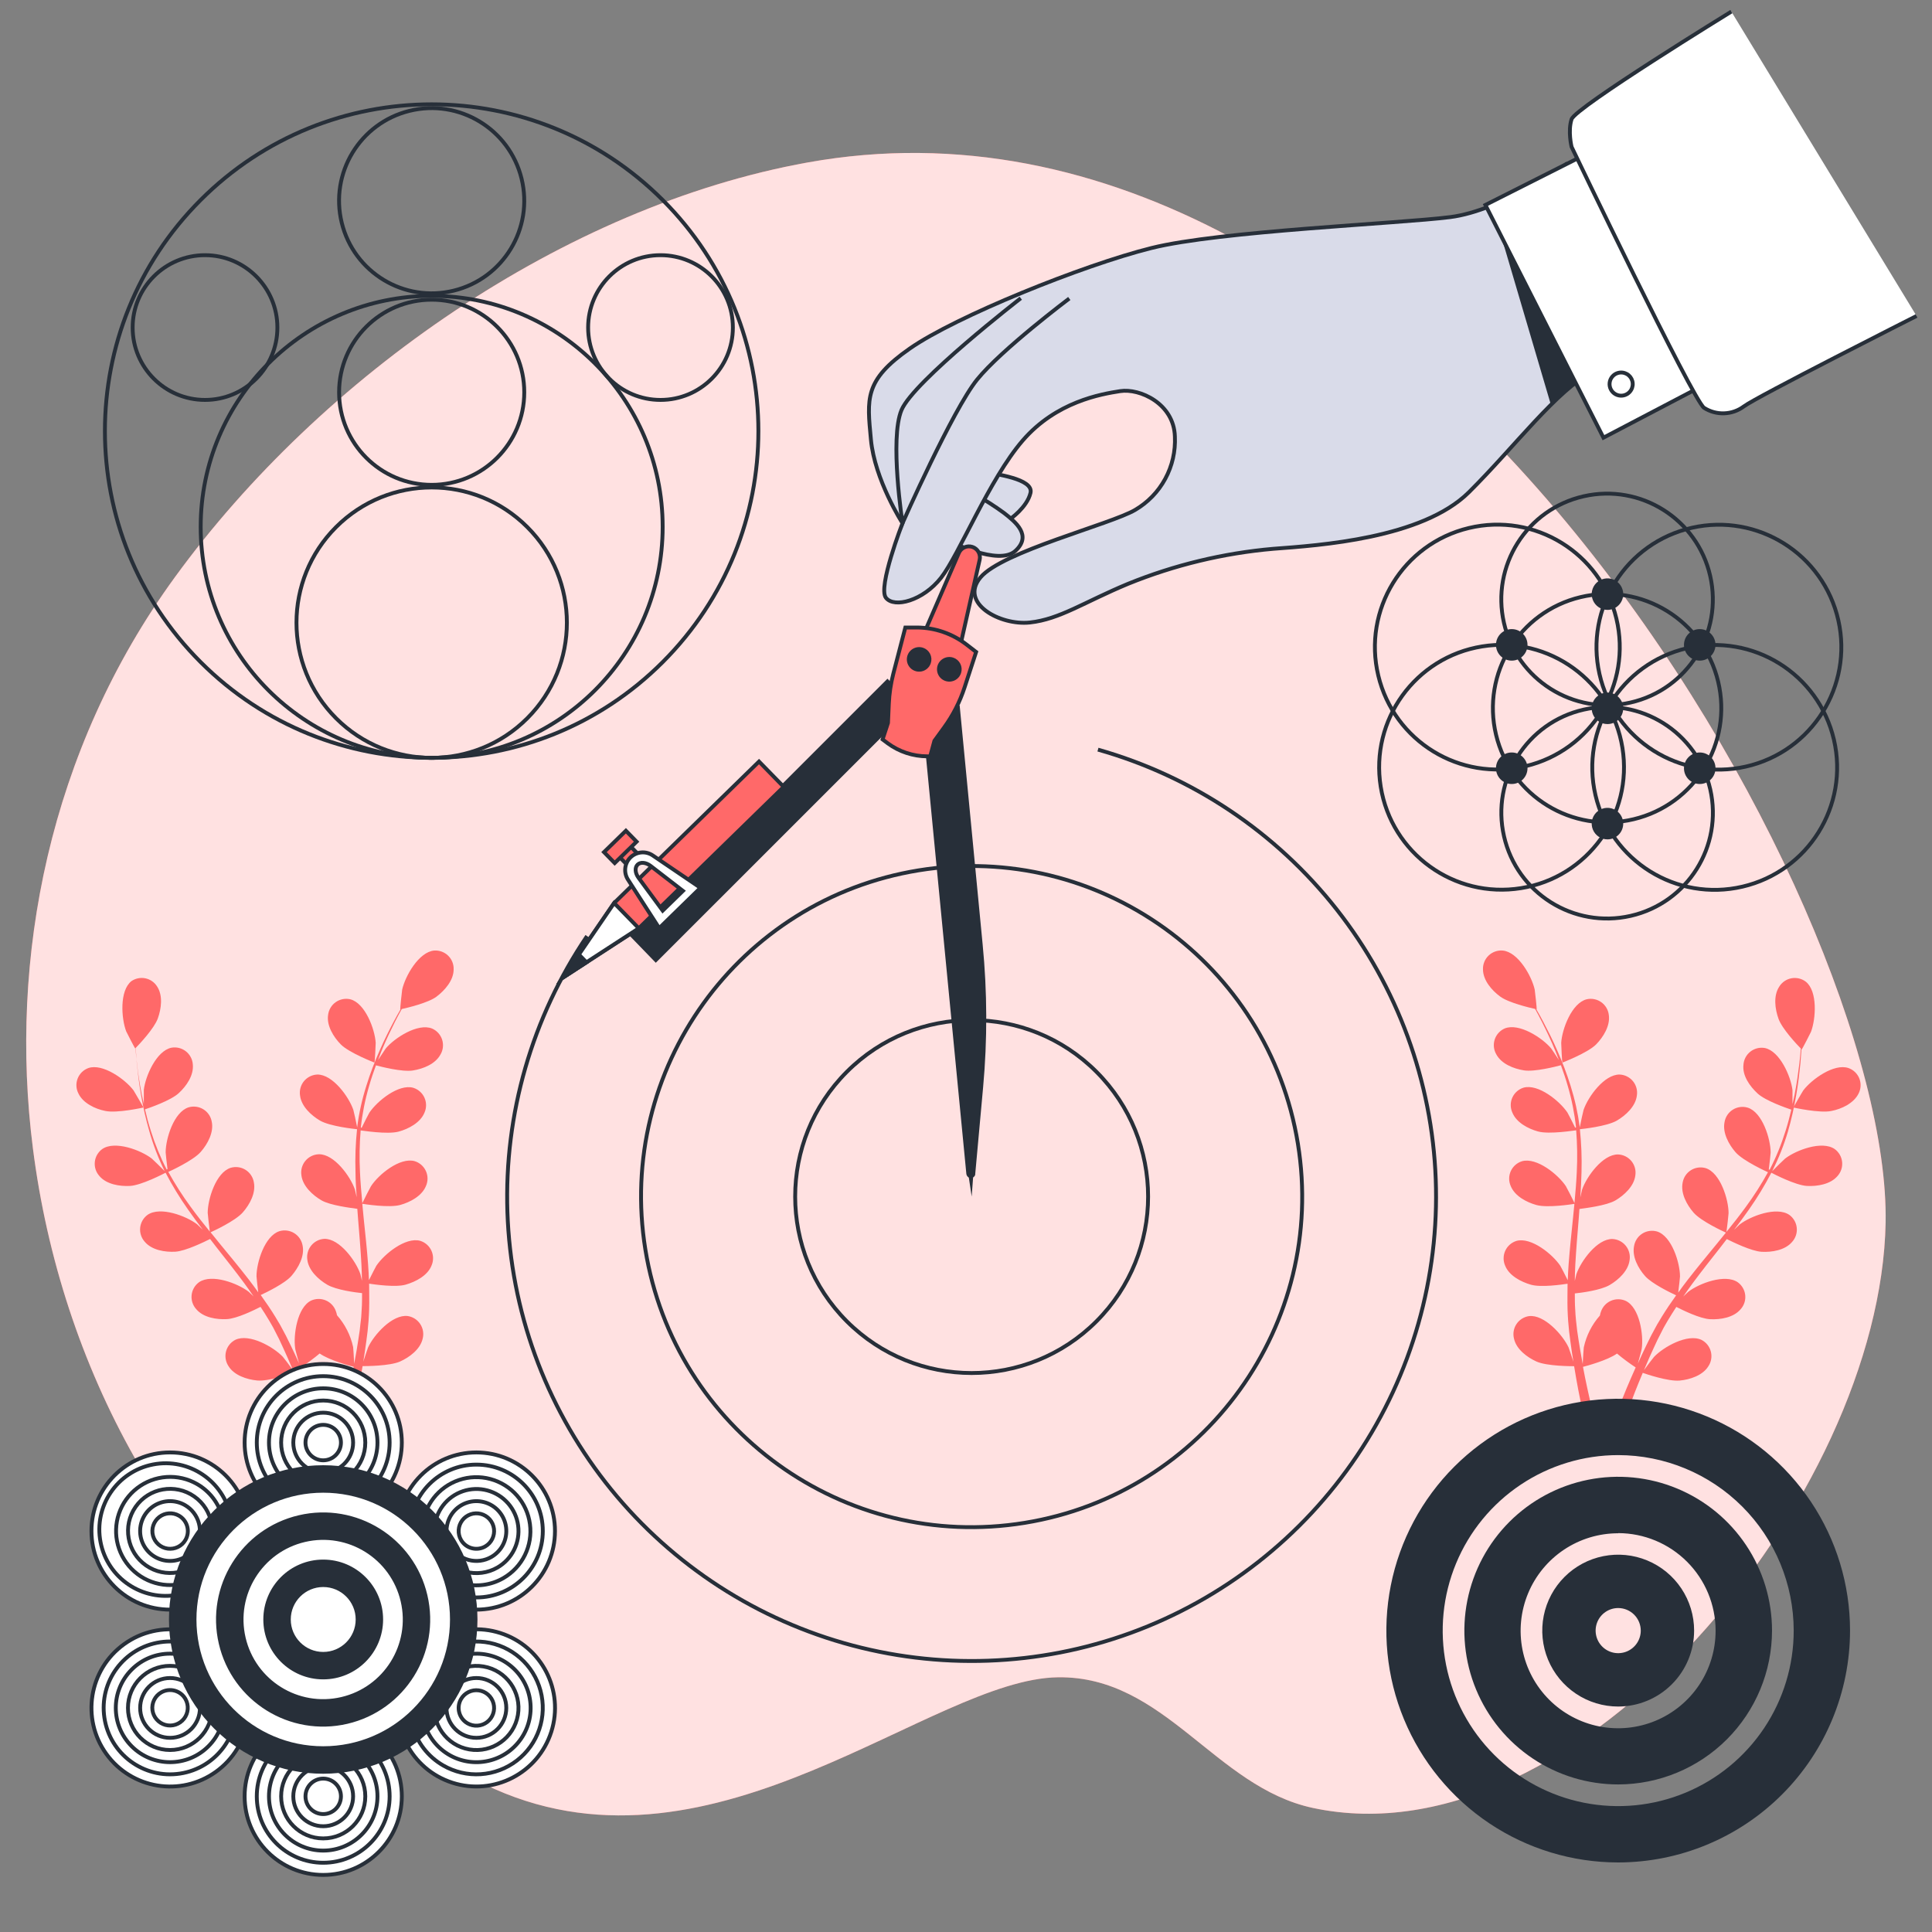 <svg width="500" height="500" viewBox="0 0 500 500" fill="none" xmlns="http://www.w3.org/2000/svg">
<rect x="0" y="0" width="500" height="500" fill="#808080" stroke="none"/>
<g clip-path="url(#clip0_1117_51900)">
<path d="M208.998 42.05C145.998 53.41 83.158 97.29 45.258 149.38C12.628 194.23 2.258 248.18 8.508 297.12C15.728 353.91 44.388 406.82 90.368 439.61C102.458 448.24 113.998 456.8 127.998 463C185.428 488.47 240.998 434.49 273.828 434.08C301.468 433.73 314.388 462.46 339.758 467.89C408.248 482.55 486.678 387.15 487.998 316.44C489.468 234.11 365.048 13.91 208.998 42.05Z" fill="#FF6969"/>
<path opacity="0.8" d="M208.998 42.05C145.998 53.41 83.158 97.29 45.258 149.38C12.628 194.23 2.258 248.18 8.508 297.12C15.728 353.91 44.388 406.82 90.368 439.61C102.458 448.24 113.998 456.8 127.998 463C185.428 488.47 240.998 434.49 273.828 434.08C301.468 433.73 314.388 462.46 339.758 467.89C408.248 482.55 486.678 387.15 487.998 316.44C489.468 234.11 365.048 13.91 208.998 42.05Z" fill="white"/>
<path d="M27.241 287.51C30.291 288.17 37.121 286.62 37.131 286.62C37.141 286.62 34.741 282.43 34.561 282.19C32.421 279.34 26.561 275.11 22.841 276.42C22.216 276.653 21.648 277.015 21.173 277.484C20.699 277.952 20.33 278.516 20.089 279.138C19.849 279.76 19.744 280.426 19.78 281.092C19.817 281.757 19.994 282.408 20.301 283C21.491 285.51 24.641 287 27.241 287.51Z" fill="#FF6969"/>
<path d="M96.922 275C96.992 275 97.252 270.19 97.232 269.89C97.012 266.33 94.502 259.59 90.642 258.61C89.996 258.464 89.326 258.455 88.677 258.585C88.027 258.715 87.412 258.979 86.872 259.362C86.331 259.745 85.878 260.238 85.54 260.808C85.202 261.378 84.988 262.012 84.912 262.67C84.492 265.45 86.332 268.39 88.192 270.29C90.372 272.49 96.922 275 96.922 275Z" fill="#FF6969"/>
<path d="M112.362 246C108.362 246.37 104.862 252.63 104.082 256.11C104.022 256.41 103.512 261.22 103.582 261.21H103.662C103.102 262.21 102.502 263.21 101.872 264.43C100.732 266.6 99.462 269.07 98.262 271.85C96.933 274.829 95.781 277.885 94.812 281C93.703 284.482 92.91 288.056 92.442 291.68C92.437 291.723 92.437 291.767 92.442 291.81C92.232 290.66 91.532 287.47 91.442 287.23C90.292 283.86 86.092 278.02 82.102 278.09C81.44 278.119 80.792 278.287 80.199 278.583C79.606 278.88 79.083 279.298 78.663 279.81C78.243 280.323 77.936 280.918 77.762 281.557C77.588 282.196 77.55 282.865 77.652 283.52C77.982 286.32 80.532 288.66 82.822 290.01C85.412 291.52 91.882 292.19 92.402 292.24C92.018 295.92 91.884 299.622 92.002 303.32C92.002 305.49 92.162 307.67 92.312 309.85C92.092 308.85 91.892 307.98 91.852 307.85C90.702 304.48 86.502 298.65 82.522 298.72C81.854 298.74 81.197 298.903 80.596 299.196C79.995 299.489 79.463 299.907 79.036 300.421C78.609 300.936 78.296 301.535 78.117 302.18C77.939 302.824 77.9 303.499 78.002 304.16C78.332 306.95 80.892 309.3 83.182 310.64C85.472 311.98 91.012 312.64 92.472 312.84C92.542 313.68 92.592 314.52 92.662 315.35C92.992 319.35 93.332 323.35 93.542 327.35C93.622 328.73 93.642 330.1 93.672 331.47C93.482 330.6 93.312 329.86 93.272 329.75C92.132 326.38 87.932 320.55 83.942 320.61C83.288 320.646 82.649 320.818 82.065 321.115C81.481 321.412 80.965 321.827 80.55 322.334C80.135 322.841 79.831 323.429 79.655 324.06C79.48 324.691 79.438 325.352 79.532 326C79.862 328.8 82.412 331.15 84.702 332.49C86.992 333.83 92.002 334.49 93.702 334.66C93.702 336.06 93.702 337.47 93.602 338.83C93.532 339.76 93.532 340.66 93.402 341.58C93.272 342.5 93.202 343.42 93.092 344.32C92.832 346.05 92.572 347.84 92.282 349.53C92.082 350.7 91.872 351.81 91.662 352.94C91.602 351.55 91.432 348.85 91.392 348.62C90.728 345.56 89.289 342.723 87.212 340.38C87.153 340.039 87.063 339.704 86.942 339.38C86.731 338.752 86.389 338.176 85.941 337.688C85.492 337.201 84.945 336.814 84.337 336.552C83.729 336.289 83.072 336.158 82.409 336.167C81.747 336.175 81.094 336.323 80.492 336.6C76.922 338.37 75.872 345.48 76.392 349C76.392 349.21 77.012 351.42 77.392 352.82C77.032 352.03 76.692 351.27 76.322 350.47C75.582 348.88 74.802 347.31 73.972 345.63L72.672 343.2C72.252 342.38 71.672 341.57 71.222 340.74C70.062 338.85 68.792 336.99 67.472 335.15C68.862 334.5 73.772 332.15 75.472 330.15C77.172 328.15 78.892 325.15 78.312 322.35C78.198 321.693 77.947 321.067 77.574 320.514C77.201 319.961 76.715 319.493 76.148 319.142C75.581 318.79 74.946 318.563 74.285 318.475C73.624 318.386 72.951 318.439 72.312 318.63C68.512 319.84 66.392 326.71 66.382 330.27C66.382 330.49 66.652 333.05 66.832 334.45C66.032 333.34 65.242 332.24 64.392 331.15C61.952 328.01 59.392 324.9 56.822 321.79L54.502 318.92C55.002 318.69 60.892 316.01 62.852 313.75C64.602 311.75 66.272 308.75 65.692 305.95C65.579 305.293 65.327 304.667 64.954 304.114C64.581 303.561 64.095 303.093 63.528 302.742C62.961 302.39 62.326 302.163 61.665 302.075C61.004 301.986 60.331 302.039 59.692 302.23C55.892 303.44 53.772 310.31 53.752 313.87C53.752 314.14 54.162 317.81 54.312 318.74C52.612 316.64 50.932 314.52 49.372 312.37C47.239 309.474 45.298 306.441 43.562 303.29C43.792 303.18 49.952 300.41 51.962 298.1C53.712 296.1 55.382 293.05 54.802 290.3C54.688 289.643 54.437 289.017 54.064 288.464C53.691 287.911 53.205 287.443 52.638 287.092C52.071 286.74 51.436 286.513 50.775 286.425C50.114 286.336 49.441 286.389 48.802 286.58C45.002 287.78 42.882 294.66 42.872 298.22C42.872 298.45 43.172 301.22 43.352 302.58L43.132 302.65C41.474 299.444 40.102 296.097 39.032 292.65C38.422 290.75 37.942 288.9 37.522 287.1C38.722 286.7 44.182 284.81 46.232 282.93C48.282 281.05 50.172 278.29 49.902 275.49C49.86 274.829 49.679 274.185 49.371 273.599C49.063 273.012 48.636 272.497 48.116 272.087C47.597 271.677 46.997 271.381 46.355 271.217C45.713 271.054 45.044 271.028 44.392 271.14C40.482 271.92 37.622 278.52 37.222 282.05C37.222 282.25 37.222 284.23 37.222 285.67C37.042 284.85 36.842 284.01 36.682 283.22C36.092 280.22 35.682 277.52 35.432 275.09C35.272 273.7 35.152 272.45 35.052 271.27C36.052 270.27 39.902 266.16 40.832 263.6C41.762 261.04 42.202 257.66 40.662 255.3C40.325 254.762 39.882 254.297 39.36 253.934C38.838 253.571 38.249 253.318 37.627 253.189C37.004 253.06 36.362 253.058 35.739 253.184C35.117 253.31 34.526 253.56 34.002 253.92C30.892 256.41 31.392 263.59 32.662 266.92C32.772 267.21 35.012 271.51 35.062 271.46L35.122 271.39C35.192 272.53 35.282 273.74 35.402 275.07C35.652 277.51 35.952 280.27 36.482 283.25C37.019 286.466 37.743 289.648 38.652 292.78C39.652 296.297 40.964 299.717 42.572 303L42.642 303.11C41.832 302.27 39.482 300 39.282 299.84C36.472 297.66 29.742 295.11 26.462 297.37C25.924 297.76 25.475 298.259 25.143 298.834C24.811 299.409 24.604 300.048 24.537 300.709C24.468 301.37 24.541 302.037 24.748 302.668C24.956 303.299 25.295 303.879 25.742 304.37C27.552 306.51 30.982 307.06 33.632 306.92C36.632 306.75 42.392 303.74 42.852 303.5C44.568 306.792 46.502 309.966 48.642 313C49.882 314.78 51.182 316.53 52.502 318.27C51.782 317.57 51.132 316.94 51.032 316.86C48.212 314.69 41.482 312.14 38.202 314.39C37.664 314.78 37.215 315.279 36.883 315.854C36.551 316.429 36.344 317.068 36.276 317.729C36.209 318.39 36.281 319.057 36.489 319.688C36.696 320.319 37.035 320.899 37.482 321.39C39.302 323.54 42.722 324.09 45.372 323.94C48.022 323.79 53.032 321.32 54.372 320.65C54.882 321.31 55.372 321.98 55.912 322.65C58.402 325.82 60.912 328.98 63.252 332.14C64.082 333.26 64.852 334.39 65.632 335.52C64.992 334.89 64.442 334.37 64.352 334.3C61.532 332.12 54.812 329.57 51.522 331.83C50.983 332.219 50.532 332.717 50.199 333.293C49.867 333.868 49.66 334.507 49.592 335.168C49.523 335.83 49.596 336.498 49.805 337.129C50.014 337.76 50.353 338.34 50.802 338.83C52.622 340.98 56.042 341.53 58.702 341.39C61.362 341.25 65.872 339 67.432 338.21C68.192 339.39 68.962 340.57 69.652 341.75C70.102 342.56 70.592 343.31 71.002 344.16L72.252 346.61C72.992 348.2 73.762 349.83 74.442 351.4C74.922 352.49 75.362 353.53 75.812 354.58C75.002 353.46 73.362 351.3 73.202 351.14C70.752 348.56 64.492 345.02 60.892 346.75C60.304 347.055 59.786 347.48 59.373 347.999C58.961 348.517 58.661 349.116 58.495 349.757C58.329 350.399 58.3 351.068 58.41 351.721C58.52 352.375 58.766 352.998 59.132 353.55C60.602 355.95 63.902 357.01 66.542 357.27C69.462 357.55 75.382 355.55 76.122 355.27C76.852 357.01 77.542 358.71 78.122 360.33C79.202 363.07 80.122 365.61 80.942 367.88L83.462 367.37C82.572 365 81.522 362.37 80.312 359.44C79.582 357.67 78.762 355.79 77.892 353.87C79.573 352.768 81.189 351.569 82.732 350.28C85.172 352.04 90.812 353.54 91.532 353.72C91.182 355.58 90.832 357.38 90.462 359.08C89.902 361.7 89.342 364.08 88.802 366.29L91.512 365.74C91.922 363.83 92.352 361.74 92.772 359.55C93.142 357.66 93.492 355.64 93.832 353.55C94.602 353.55 100.832 353.55 103.532 352.36C105.962 351.27 108.752 349.21 109.382 346.47C109.551 345.829 109.583 345.16 109.477 344.506C109.371 343.852 109.128 343.228 108.765 342.673C108.402 342.119 107.927 341.647 107.37 341.288C106.813 340.929 106.187 340.691 105.532 340.59C101.532 340.1 96.772 345.45 95.272 348.68C95.182 348.87 94.452 351.04 94.012 352.42C94.142 351.57 94.282 350.75 94.412 349.87C94.682 348.14 94.892 346.41 95.132 344.54C95.212 343.63 95.292 342.72 95.382 341.8C95.472 340.88 95.472 339.9 95.532 338.95C95.602 336.73 95.532 334.48 95.532 332.21C97.042 332.44 102.442 333.21 105.012 332.46C107.582 331.71 110.652 330.14 111.682 327.52C111.947 326.913 112.081 326.257 112.076 325.595C112.07 324.933 111.926 324.279 111.651 323.676C111.377 323.074 110.979 322.536 110.483 322.097C109.987 321.658 109.404 321.329 108.772 321.13C104.942 320.05 99.382 324.61 97.402 327.57C97.282 327.75 96.102 330.04 95.482 331.31C95.422 329.95 95.372 328.59 95.262 327.21C94.962 323.21 94.532 319.21 94.112 315.21C93.992 313.99 93.882 312.76 93.762 311.54C94.302 311.63 100.692 312.64 103.582 311.84C106.142 311.13 109.212 309.52 110.252 306.9C110.517 306.292 110.65 305.636 110.644 304.973C110.639 304.31 110.493 303.656 110.218 303.054C109.942 302.451 109.543 301.913 109.046 301.474C108.548 301.036 107.965 300.708 107.332 300.51C103.482 299.43 97.922 304 96.002 307C95.852 307.22 94.162 310.51 93.772 311.37C93.512 308.67 93.282 305.98 93.162 303.32C92.982 299.73 93.039 296.132 93.332 292.55C93.582 292.55 100.252 293.67 103.202 292.85C105.762 292.15 108.832 290.53 109.872 287.91C110.137 287.303 110.271 286.647 110.266 285.985C110.26 285.323 110.116 284.669 109.841 284.066C109.567 283.464 109.169 282.925 108.673 282.487C108.177 282.048 107.594 281.719 106.962 281.52C103.122 280.44 97.572 285 95.592 287.96C95.462 288.15 94.172 290.66 93.592 291.87L93.382 291.8C93.769 288.201 94.476 284.644 95.492 281.17C96.032 279.26 96.652 277.45 97.292 275.71C98.512 276.04 104.112 277.48 106.852 277.04C109.592 276.6 112.702 275.35 114.022 272.86C114.352 272.286 114.557 271.649 114.624 270.99C114.692 270.331 114.62 269.666 114.413 269.037C114.207 268.408 113.87 267.829 113.426 267.339C112.981 266.848 112.438 266.457 111.832 266.19C108.142 264.69 102.112 268.61 99.832 271.34C99.712 271.49 98.612 273.14 97.832 274.34C98.132 273.56 98.432 272.74 98.732 272C99.872 269.21 101.082 266.72 102.172 264.53C102.802 263.28 103.402 262.17 103.972 261.14C105.332 260.84 110.832 259.55 112.972 257.93C115.112 256.31 117.382 253.73 117.402 250.93C117.433 250.265 117.323 249.601 117.08 248.981C116.836 248.361 116.464 247.8 115.988 247.335C115.512 246.869 114.943 246.509 114.318 246.279C113.693 246.049 113.026 245.954 112.362 246Z" fill="#FF6969"/>
<path d="M474.001 287.51C471.001 288.17 464.121 286.62 464.121 286.62C464.121 286.62 466.501 282.43 466.691 282.19C468.831 279.34 474.691 275.11 478.411 276.42C479.041 276.646 479.616 277.004 480.097 277.47C480.577 277.936 480.953 278.5 481.198 279.123C481.443 279.746 481.553 280.414 481.519 281.083C481.485 281.751 481.308 282.405 481.001 283C479.781 285.51 476.621 287 474.001 287.51Z" fill="#FF6969"/>
<path d="M404.34 275C404.27 275 404.02 270.19 404.04 269.89C404.25 266.33 406.76 259.59 410.63 258.61C411.276 258.464 411.946 258.455 412.595 258.585C413.245 258.715 413.86 258.979 414.4 259.362C414.941 259.745 415.395 260.238 415.732 260.808C416.07 261.378 416.284 262.012 416.36 262.67C416.77 265.45 414.93 268.39 413.08 270.29C410.89 272.49 404.35 275 404.34 275Z" fill="#FF6969"/>
<path d="M388.903 246C392.903 246.37 396.413 252.63 397.183 256.11C397.253 256.41 397.763 261.22 397.693 261.21H397.603C398.173 262.21 398.773 263.21 399.393 264.43C400.533 266.6 401.803 269.07 403.013 271.85C404.338 274.831 405.489 277.886 406.463 281C407.562 284.484 408.355 288.058 408.833 291.68C408.828 291.723 408.828 291.767 408.833 291.81C409.043 290.66 409.743 287.47 409.833 287.23C410.983 283.86 415.183 278.02 419.173 278.09C419.834 278.12 420.482 278.289 421.074 278.586C421.665 278.883 422.188 279.301 422.608 279.813C423.028 280.325 423.335 280.92 423.51 281.559C423.684 282.197 423.723 282.866 423.623 283.52C423.293 286.32 420.743 288.66 418.443 290.01C415.853 291.52 409.383 292.19 408.873 292.24C409.261 295.936 409.401 299.655 409.293 303.37C409.243 305.54 409.123 307.72 408.983 309.9C409.193 308.9 409.393 308.03 409.433 307.9C410.583 304.53 414.783 298.7 418.773 298.77C419.435 298.799 420.083 298.967 420.676 299.263C421.268 299.56 421.792 299.978 422.212 300.49C422.632 301.003 422.939 301.598 423.113 302.237C423.287 302.876 423.325 303.545 423.223 304.2C422.893 306.99 420.343 309.34 418.043 310.68C415.743 312.02 410.213 312.68 408.753 312.88L408.573 315.39C408.243 319.39 407.903 323.39 407.683 327.39C407.613 328.77 407.583 330.14 407.553 331.51C407.743 330.64 407.913 329.9 407.953 329.79C409.103 326.42 413.303 320.59 417.293 320.65C417.954 320.68 418.602 320.849 419.194 321.146C419.785 321.443 420.308 321.861 420.728 322.373C421.148 322.885 421.455 323.48 421.63 324.119C421.804 324.757 421.843 325.426 421.743 326.08C421.413 328.88 418.863 331.23 416.563 332.57C414.263 333.91 409.273 334.57 407.563 334.74C407.563 336.14 407.563 337.55 407.663 338.91C407.733 339.84 407.743 340.74 407.863 341.66C407.983 342.58 408.073 343.5 408.173 344.4C408.433 346.13 408.693 347.92 408.993 349.61C409.183 350.78 409.393 351.89 409.603 353.02C409.663 351.63 409.843 348.93 409.883 348.7C410.542 345.641 411.978 342.803 414.053 340.46C414.111 340.119 414.202 339.784 414.323 339.46C414.534 338.832 414.875 338.256 415.324 337.769C415.773 337.281 416.319 336.894 416.928 336.632C417.536 336.369 418.193 336.238 418.855 336.246C419.518 336.255 420.171 336.403 420.773 336.68C424.353 338.45 425.403 345.56 424.873 349.08C424.873 349.29 424.253 351.5 423.873 352.9C424.223 352.11 424.563 351.35 424.943 350.55C425.673 348.96 426.453 347.39 427.283 345.71L428.593 343.28C429.013 342.46 429.593 341.65 430.043 340.82C431.203 338.93 432.463 337.07 433.783 335.23C432.393 334.58 427.493 332.23 425.733 330.23C423.973 328.23 422.323 325.23 422.903 322.43C423.016 321.778 423.265 321.156 423.635 320.607C424.004 320.057 424.485 319.592 425.047 319.241C425.608 318.89 426.237 318.661 426.893 318.57C427.549 318.478 428.217 318.526 428.853 318.71C432.653 319.92 434.773 326.79 434.783 330.35C434.783 330.57 434.503 333.13 434.323 334.53C435.123 333.42 435.923 332.32 436.773 331.23C439.213 328.09 441.773 324.98 444.333 321.87C445.123 320.87 445.883 319.95 446.663 319C446.163 318.77 440.273 316.09 438.303 313.83C436.563 311.83 434.893 308.83 435.473 306.03C435.586 305.378 435.835 304.756 436.205 304.207C436.574 303.657 437.055 303.192 437.617 302.841C438.178 302.49 438.807 302.261 439.463 302.17C440.119 302.078 440.787 302.126 441.423 302.31C445.223 303.52 447.343 310.39 447.353 313.95C447.353 314.22 446.953 317.89 446.803 318.82C448.503 316.72 450.173 314.6 451.743 312.45C453.876 309.554 455.817 306.521 457.553 303.37C457.323 303.26 451.153 300.49 449.143 298.18C447.403 296.18 445.733 293.13 446.313 290.38C446.425 289.722 446.675 289.095 447.048 288.541C447.421 287.987 447.907 287.519 448.474 287.167C449.041 286.816 449.677 286.588 450.339 286.501C451.001 286.413 451.673 286.468 452.313 286.66C456.113 287.86 458.233 294.74 458.243 298.3C458.243 298.53 457.943 301.3 457.763 302.66L457.983 302.73C459.641 299.524 461.013 296.177 462.083 292.73C462.693 290.83 463.163 288.98 463.593 287.18C462.393 286.78 456.923 284.89 454.883 283.01C452.843 281.13 450.883 278.37 451.203 275.57C451.245 274.909 451.426 274.265 451.733 273.679C452.041 273.092 452.469 272.577 452.988 272.167C453.508 271.757 454.108 271.461 454.75 271.297C455.391 271.134 456.06 271.108 456.713 271.22C460.623 272 463.483 278.6 463.893 282.13C463.893 282.33 463.893 284.31 463.893 285.75C464.073 284.93 464.273 284.09 464.433 283.3C465.023 280.3 465.383 277.6 465.683 275.17C465.843 273.78 465.953 272.53 466.053 271.35C465.053 270.35 461.203 266.24 460.283 263.68C459.363 261.12 458.913 257.74 460.443 255.38C460.785 254.812 461.243 254.323 461.786 253.944C462.33 253.565 462.947 253.305 463.598 253.181C464.249 253.056 464.919 253.07 465.564 253.222C466.209 253.373 466.815 253.659 467.343 254.06C470.453 256.55 469.943 263.73 468.673 267.06C468.563 267.35 466.333 271.65 466.283 271.6L466.223 271.53C466.153 272.67 466.063 273.88 465.943 275.21C465.693 277.65 465.393 280.41 464.863 283.39C464.321 286.605 463.596 289.787 462.693 292.92C461.659 296.391 460.32 299.764 458.693 303L458.633 303.11C459.443 302.27 461.783 300 461.983 299.84C464.803 297.66 471.523 295.11 474.813 297.37C475.351 297.76 475.8 298.259 476.132 298.834C476.464 299.409 476.67 300.048 476.738 300.709C476.806 301.37 476.734 302.037 476.526 302.668C476.318 303.299 475.98 303.879 475.533 304.37C473.713 306.51 470.293 307.06 467.633 306.92C464.633 306.75 458.883 303.74 458.423 303.5C456.704 306.797 454.77 309.977 452.633 313.02C451.393 314.8 450.093 316.55 448.763 318.29C449.493 317.59 450.143 316.96 450.243 316.88C453.063 314.71 459.783 312.16 463.073 314.41C463.611 314.8 464.06 315.299 464.392 315.874C464.724 316.449 464.93 317.088 464.998 317.749C465.066 318.41 464.994 319.077 464.786 319.708C464.578 320.339 464.24 320.919 463.793 321.41C461.973 323.56 458.553 324.11 455.893 323.96C453.233 323.81 448.233 321.34 446.893 320.67C446.373 321.33 445.893 322 445.353 322.67C442.863 325.84 440.353 329 438.013 332.16C437.183 333.28 436.403 334.41 435.623 335.54C436.273 334.91 436.813 334.39 436.913 334.32C439.723 332.14 446.453 329.59 449.733 331.85C450.272 332.239 450.723 332.737 451.055 333.313C451.388 333.888 451.595 334.527 451.663 335.188C451.731 335.85 451.658 336.518 451.45 337.149C451.241 337.78 450.901 338.36 450.453 338.85C448.633 341 445.213 341.55 442.563 341.41C439.913 341.27 435.383 339.02 433.833 338.23C433.073 339.41 432.303 340.59 431.613 341.77C431.163 342.58 430.673 343.33 430.263 344.18L429.013 346.63C428.273 348.22 427.503 349.85 426.813 351.42C426.333 352.51 425.893 353.55 425.453 354.6C426.263 353.48 427.903 351.32 428.063 351.16C430.513 348.58 436.773 345.04 440.363 346.77C440.952 347.074 441.47 347.499 441.884 348.017C442.298 348.534 442.598 349.134 442.765 349.775C442.932 350.417 442.962 351.086 442.853 351.74C442.744 352.394 442.499 353.017 442.133 353.57C440.663 355.97 437.363 357.03 434.713 357.29C431.803 357.57 425.883 355.57 425.143 355.29C424.413 357.03 423.713 358.73 423.083 360.35C422.003 363.09 421.083 365.63 420.263 367.9L417.743 367.39C418.643 365.02 419.683 362.39 420.893 359.46C421.633 357.69 422.453 355.81 423.313 353.89C421.634 352.789 420.021 351.591 418.483 350.3C416.043 352.06 410.403 353.56 409.673 353.74C410.023 355.6 410.383 357.4 410.753 359.1C411.313 361.72 411.873 364.1 412.403 366.31L409.703 365.76C409.283 363.85 408.853 361.76 408.433 359.57C408.073 357.68 407.723 355.66 407.383 353.57C406.613 353.57 400.383 353.57 397.673 352.38C395.253 351.29 392.463 349.23 391.833 346.49C391.662 345.849 391.629 345.18 391.734 344.525C391.84 343.87 392.082 343.245 392.445 342.691C392.808 342.136 393.284 341.664 393.842 341.305C394.4 340.947 395.027 340.71 395.683 340.61C399.633 340.12 404.433 345.47 405.943 348.7C406.033 348.89 406.763 351.06 407.203 352.44C407.063 351.59 406.923 350.77 406.793 349.89C406.533 348.16 406.323 346.43 406.083 344.56C406.003 343.65 405.913 342.74 405.833 341.82C405.753 340.9 405.733 339.92 405.683 338.97C405.613 336.75 405.683 334.5 405.683 332.23C404.163 332.46 398.773 333.23 396.193 332.48C393.613 331.73 390.563 330.16 389.523 327.54C389.259 326.933 389.127 326.277 389.133 325.615C389.139 324.954 389.284 324.301 389.558 323.698C389.832 323.096 390.23 322.558 390.725 322.119C391.22 321.68 391.802 321.35 392.433 321.15C396.273 320.07 401.833 324.63 403.803 327.59C403.933 327.77 405.103 330.06 405.733 331.33C405.793 329.97 405.843 328.61 405.953 327.23C406.253 323.23 406.683 319.23 407.093 315.23C407.223 314.01 407.333 312.78 407.453 311.56C406.913 311.65 400.513 312.66 397.633 311.86C395.073 311.15 392.003 309.54 390.963 306.92C390.698 306.313 390.564 305.657 390.569 304.995C390.574 304.333 390.719 303.679 390.993 303.076C391.268 302.474 391.666 301.935 392.162 301.497C392.658 301.058 393.241 300.729 393.873 300.53C397.713 299.44 403.273 304 405.243 306.97C405.393 307.19 407.083 310.48 407.473 311.34C407.723 308.64 407.953 305.95 408.073 303.29C408.251 299.7 408.197 296.103 407.913 292.52C407.663 292.52 400.993 293.64 398.033 292.82C395.473 292.12 392.403 290.5 391.373 287.88C391.106 287.273 390.971 286.617 390.975 285.954C390.98 285.292 391.124 284.637 391.399 284.034C391.673 283.431 392.072 282.893 392.569 282.454C393.066 282.016 393.65 281.687 394.283 281.49C398.113 280.41 403.673 284.97 405.653 287.93C405.783 288.12 407.063 290.63 407.653 291.84L407.873 291.77C407.485 288.171 406.779 284.614 405.763 281.14C405.223 279.23 404.603 277.42 403.963 275.68C402.733 276.01 397.133 277.45 394.393 277.01C391.653 276.57 388.543 275.32 387.223 272.83C386.893 272.255 386.688 271.618 386.622 270.958C386.555 270.299 386.628 269.634 386.835 269.004C387.043 268.375 387.38 267.797 387.826 267.307C388.272 266.817 388.816 266.426 389.423 266.16C393.113 264.66 399.133 268.58 401.423 271.31C401.553 271.46 402.653 273.11 403.423 274.31C403.123 273.53 402.823 272.71 402.513 271.97C401.383 269.18 400.173 266.69 399.073 264.5C398.443 263.25 397.853 262.14 397.283 261.11C395.913 260.81 390.423 259.52 388.233 257.9C386.043 256.28 383.823 253.7 383.793 250.9C383.766 250.231 383.882 249.565 384.133 248.944C384.383 248.324 384.762 247.764 385.245 247.3C385.728 246.837 386.304 246.482 386.934 246.258C387.565 246.034 388.236 245.946 388.903 246Z" fill="#FF6969"/>
<path d="M422.792 212.013C438.663 208.215 448.451 192.269 444.652 176.397C440.853 160.525 424.907 150.738 409.035 154.537C393.163 158.335 383.376 174.282 387.175 190.153C390.974 206.025 406.92 215.812 422.792 212.013Z" stroke="#272F39" stroke-miterlimit="10"/>
<path d="M421.982 181.814C436.722 178.46 445.951 163.792 442.597 149.053C439.243 134.314 424.575 125.085 409.836 128.439C395.097 131.793 385.867 146.46 389.222 161.199C392.576 175.939 407.243 185.168 421.982 181.814Z" stroke="#272F39" stroke-miterlimit="10"/>
<path d="M421.994 237.028C436.733 233.673 445.963 219.006 442.609 204.267C439.255 189.528 424.587 180.298 409.848 183.652C395.109 187.006 385.879 201.674 389.233 216.413C392.587 231.152 407.255 240.382 421.994 237.028Z" stroke="#272F39" stroke-miterlimit="10"/>
<path d="M393.633 229.851C410.908 227.075 422.661 210.821 419.885 193.546C417.109 176.271 400.854 164.518 383.579 167.294C366.305 170.07 354.551 186.325 357.328 203.6C360.104 220.874 376.358 232.628 393.633 229.851Z" stroke="#272F39" stroke-miterlimit="10"/>
<path d="M450.943 229.466C467.984 225.501 478.584 208.471 474.618 191.43C470.652 174.389 453.623 163.789 436.582 167.755C419.541 171.721 408.941 188.75 412.907 205.791C416.872 222.832 433.902 233.432 450.943 229.466Z" stroke="#272F39" stroke-miterlimit="10"/>
<path d="M453.356 198.005C470.211 193.308 480.067 175.838 475.37 158.984C470.674 142.129 453.204 132.273 436.349 136.97C419.495 141.666 409.639 159.136 414.335 175.991C419.032 192.845 436.502 202.701 453.356 198.005Z" stroke="#272F39" stroke-miterlimit="10"/>
<path d="M394.888 198.267C411.903 194.191 422.392 177.094 418.317 160.079C414.241 143.064 397.144 132.574 380.129 136.65C363.114 140.725 352.624 157.822 356.7 174.838C360.775 191.853 377.873 202.342 394.888 198.267Z" stroke="#272F39" stroke-miterlimit="10"/>
<path d="M391.236 170.47C393.213 170.47 394.816 168.867 394.816 166.89C394.816 164.913 393.213 163.31 391.236 163.31C389.259 163.31 387.656 164.913 387.656 166.89C387.656 168.867 389.259 170.47 391.236 170.47Z" fill="#272F39" stroke="#272F39" stroke-miterlimit="10"/>
<path d="M419.59 153.76C419.59 153.052 419.38 152.36 418.986 151.771C418.593 151.182 418.034 150.723 417.38 150.453C416.726 150.182 416.006 150.111 415.311 150.249C414.617 150.387 413.979 150.728 413.478 151.229C412.978 151.729 412.637 152.367 412.498 153.062C412.36 153.756 412.431 154.476 412.702 155.13C412.973 155.784 413.432 156.343 414.021 156.737C414.609 157.13 415.302 157.34 416.01 157.34C416.959 157.34 417.87 156.963 418.541 156.291C419.213 155.62 419.59 154.709 419.59 153.76Z" fill="#272F39" stroke="#272F39" stroke-miterlimit="10"/>
<path d="M391.236 202.4C393.213 202.4 394.816 200.797 394.816 198.82C394.816 196.843 393.213 195.24 391.236 195.24C389.259 195.24 387.656 196.843 387.656 198.82C387.656 200.797 389.259 202.4 391.236 202.4Z" fill="#272F39" stroke="#272F39" stroke-miterlimit="10"/>
<path d="M439.889 170.47C441.866 170.47 443.469 168.867 443.469 166.89C443.469 164.913 441.866 163.31 439.889 163.31C437.911 163.31 436.309 164.913 436.309 166.89C436.309 168.867 437.911 170.47 439.889 170.47Z" fill="#272F39" stroke="#272F39" stroke-miterlimit="10"/>
<path d="M439.889 202.4C441.866 202.4 443.469 200.797 443.469 198.82C443.469 196.843 441.866 195.24 439.889 195.24C437.911 195.24 436.309 196.843 436.309 198.82C436.309 200.797 437.911 202.4 439.889 202.4Z" fill="#272F39" stroke="#272F39" stroke-miterlimit="10"/>
<path d="M419.59 183.31C419.59 182.602 419.38 181.91 418.986 181.321C418.593 180.732 418.034 180.273 417.38 180.003C416.726 179.732 416.006 179.661 415.311 179.799C414.617 179.937 413.979 180.278 413.478 180.779C412.978 181.279 412.637 181.917 412.498 182.612C412.36 183.306 412.431 184.026 412.702 184.68C412.973 185.334 413.432 185.893 414.021 186.287C414.609 186.68 415.302 186.89 416.01 186.89C416.48 186.89 416.945 186.797 417.38 186.618C417.814 186.438 418.209 186.174 418.541 185.841C418.874 185.509 419.137 185.114 419.317 184.68C419.497 184.246 419.59 183.78 419.59 183.31Z" fill="#272F39" stroke="#272F39" stroke-miterlimit="10"/>
<path d="M419.59 213.15C419.59 212.442 419.38 211.75 418.986 211.161C418.593 210.572 418.034 210.113 417.38 209.843C416.726 209.572 416.006 209.501 415.311 209.639C414.617 209.777 413.979 210.118 413.478 210.619C412.978 211.119 412.637 211.757 412.498 212.452C412.36 213.146 412.431 213.866 412.702 214.52C412.973 215.174 413.432 215.733 414.021 216.127C414.609 216.52 415.302 216.73 416.01 216.73C416.959 216.73 417.87 216.353 418.541 215.681C419.213 215.01 419.59 214.099 419.59 213.15Z" fill="#272F39" stroke="#272F39" stroke-miterlimit="10"/>
<path d="M265.163 394.114C311.795 386.544 343.461 342.605 335.892 295.973C328.322 249.341 284.383 217.675 237.751 225.244C191.119 232.813 159.453 276.752 167.022 323.385C174.592 370.017 218.531 401.683 265.163 394.114Z" stroke="#272F39" stroke-miterlimit="10"/>
<path d="M283.752 341.964C301.587 324.129 301.587 295.212 283.752 277.377C265.917 259.542 237 259.542 219.165 277.377C201.329 295.212 201.329 324.129 219.165 341.964C237 359.8 265.917 359.799 283.752 341.964Z" stroke="#272F39" stroke-miterlimit="10"/>
<path d="M151.929 242.26C137.678 263.301 130.462 288.317 131.318 313.715C132.174 339.114 141.058 363.587 156.693 383.621C172.329 403.655 193.912 418.217 218.341 425.217C242.771 432.217 268.791 431.294 292.663 422.58C316.536 413.867 337.032 397.812 351.209 376.721C365.385 355.63 372.513 330.588 371.567 305.193C370.621 279.798 361.65 255.356 345.944 235.377C330.238 215.399 308.604 200.913 284.149 194" stroke="#272F39" stroke-miterlimit="10"/>
<path d="M171.504 171.35C204.527 138.327 204.527 84.787 171.504 51.764C138.481 18.741 84.941 18.741 51.918 51.764C18.895 84.787 18.895 138.327 51.918 171.35C84.941 204.373 138.481 204.373 171.504 171.35Z" stroke="#272F39" stroke-miterlimit="10"/>
<path d="M111.718 196.13C144.733 196.13 171.497 169.366 171.497 136.35C171.497 103.334 144.733 76.57 111.718 76.57C78.702 76.57 51.938 103.334 51.938 136.35C51.938 169.366 78.702 196.13 111.718 196.13Z" stroke="#272F39" stroke-miterlimit="10"/>
<path d="M136.459 185.887C150.124 172.222 150.124 150.068 136.459 136.404C122.795 122.739 100.64 122.739 86.976 136.404C73.312 150.068 73.312 172.222 86.976 185.887C100.64 199.551 122.795 199.551 136.459 185.887Z" stroke="#272F39" stroke-miterlimit="10"/>
<path d="M111.718 125.48C124.951 125.48 135.678 114.753 135.678 101.52C135.678 88.287 124.951 77.56 111.718 77.56C98.485 77.56 87.758 88.287 87.758 101.52C87.758 114.753 98.485 125.48 111.718 125.48Z" stroke="#272F39" stroke-miterlimit="10"/>
<path d="M117.436 75.216C130.285 72.055 138.14 59.076 134.979 46.226C131.818 33.376 118.839 25.522 105.989 28.683C93.139 31.844 85.285 44.823 88.446 57.673C91.607 70.522 104.586 78.377 117.436 75.216Z" stroke="#272F39" stroke-miterlimit="10"/>
<path d="M53.058 103.5C63.402 103.5 71.788 95.114 71.788 84.77C71.788 74.426 63.402 66.04 53.058 66.04C42.714 66.04 34.328 74.426 34.328 84.77C34.328 95.114 42.714 103.5 53.058 103.5Z" stroke="#272F39" stroke-miterlimit="10"/>
<path d="M170.937 103.5C181.281 103.5 189.667 95.114 189.667 84.77C189.667 74.426 181.281 66.04 170.937 66.04C160.593 66.04 152.207 74.426 152.207 84.77C152.207 95.114 160.593 103.5 170.937 103.5Z" stroke="#272F39" stroke-miterlimit="10"/>
<path d="M83.649 393.68C94.882 393.68 103.989 384.573 103.989 373.34C103.989 362.107 94.882 353 83.649 353C72.415 353 63.309 362.107 63.309 373.34C63.309 384.573 72.415 393.68 83.649 393.68Z" fill="white" stroke="#272F39" stroke-miterlimit="10"/>
<path d="M83.647 390.53C93.141 390.53 100.837 382.834 100.837 373.34C100.837 363.846 93.141 356.15 83.647 356.15C74.153 356.15 66.457 363.846 66.457 373.34C66.457 382.834 74.153 390.53 83.647 390.53Z" fill="white" stroke="#272F39" stroke-miterlimit="10"/>
<path d="M83.649 387.38C91.403 387.38 97.689 381.094 97.689 373.34C97.689 365.586 91.403 359.3 83.649 359.3C75.895 359.3 69.609 365.586 69.609 373.34C69.609 381.094 75.895 387.38 83.649 387.38Z" fill="white" stroke="#272F39" stroke-miterlimit="10"/>
<path d="M83.648 384.23C89.662 384.23 94.538 379.354 94.538 373.34C94.538 367.326 89.662 362.45 83.648 362.45C77.633 362.45 72.758 367.326 72.758 373.34C72.758 379.354 77.633 384.23 83.648 384.23Z" fill="white" stroke="#272F39" stroke-miterlimit="10"/>
<path d="M83.646 381.08C87.921 381.08 91.386 377.615 91.386 373.34C91.386 369.065 87.921 365.6 83.646 365.6C79.372 365.6 75.906 369.065 75.906 373.34C75.906 377.615 79.372 381.08 83.646 381.08Z" fill="white" stroke="#272F39" stroke-miterlimit="10"/>
<path d="M83.649 377.93C86.184 377.93 88.239 375.875 88.239 373.34C88.239 370.805 86.184 368.75 83.649 368.75C81.114 368.75 79.059 370.805 79.059 373.34C79.059 375.875 81.114 377.93 83.649 377.93Z" fill="white" stroke="#272F39" stroke-miterlimit="10"/>
<path d="M44.008 416.57C55.241 416.57 64.348 407.463 64.348 396.23C64.348 384.997 55.241 375.89 44.008 375.89C32.775 375.89 23.668 384.997 23.668 396.23C23.668 407.463 32.775 416.57 44.008 416.57Z" fill="white" stroke="#272F39" stroke-miterlimit="10"/>
<path d="M46.136 412.7C55.44 410.896 61.52 401.891 59.716 392.587C57.913 383.284 48.908 377.203 39.604 379.007C30.3 380.811 24.22 389.816 26.024 399.12C27.828 408.424 36.832 414.504 46.136 412.7Z" fill="white" stroke="#272F39" stroke-width="0.998" stroke-miterlimit="10"/>
<path d="M50.999 384.07C48.6 382.694 45.847 382.06 43.088 382.247C40.329 382.434 37.687 383.434 35.496 385.121C33.304 386.808 31.662 389.106 30.775 391.725C29.888 394.344 29.797 397.168 30.512 399.839C31.228 402.51 32.719 404.91 34.797 406.734C36.875 408.559 39.447 409.728 42.188 410.093C44.929 410.458 47.717 410.002 50.2 408.785C52.683 407.567 54.75 405.641 56.139 403.25C57.067 401.655 57.669 399.891 57.913 398.062C58.156 396.233 58.036 394.374 57.558 392.591C57.08 390.809 56.255 389.138 55.129 387.676C54.004 386.213 52.6 384.988 50.999 384.07Z" fill="white" stroke="#272F39" stroke-miterlimit="10"/>
<path d="M52.95 402.438C56.395 397.507 55.191 390.718 50.26 387.274C45.33 383.829 38.541 385.034 35.096 389.964C31.652 394.894 32.856 401.683 37.786 405.128C42.717 408.573 49.506 407.368 52.95 402.438Z" fill="white" stroke="#272F39" stroke-miterlimit="10"/>
<path d="M47.879 389.53C46.554 388.764 45.031 388.408 43.503 388.507C41.975 388.607 40.511 389.157 39.296 390.089C38.081 391.02 37.17 392.291 36.677 393.741C36.184 395.191 36.133 396.754 36.529 398.233C36.925 399.712 37.751 401.04 38.902 402.05C40.053 403.059 41.477 403.705 42.995 403.905C44.513 404.105 46.056 403.85 47.429 403.173C48.803 402.495 49.944 401.426 50.709 400.1C51.732 398.322 52.009 396.211 51.478 394.23C50.948 392.249 49.654 390.559 47.879 389.53Z" fill="white" stroke="#272F39" stroke-miterlimit="10"/>
<path d="M46.299 392.25C45.512 391.8 44.608 391.594 43.704 391.657C42.799 391.72 41.933 392.05 41.216 392.605C40.498 393.16 39.961 393.915 39.673 394.774C39.384 395.634 39.356 396.56 39.593 397.435C39.83 398.311 40.321 399.096 41.004 399.693C41.687 400.29 42.532 400.671 43.431 400.788C44.33 400.905 45.244 400.753 46.057 400.351C46.87 399.949 47.546 399.316 47.999 398.53C48.301 398.006 48.497 397.428 48.575 396.829C48.653 396.229 48.612 395.62 48.454 395.037C48.296 394.453 48.025 393.907 47.655 393.428C47.285 392.95 46.824 392.55 46.299 392.25Z" fill="white" stroke="#272F39" stroke-miterlimit="10"/>
<path d="M55.892 458.522C65.01 451.96 67.082 439.249 60.521 430.132C53.959 421.014 41.248 418.941 32.131 425.503C23.013 432.064 20.94 444.775 27.502 453.893C34.063 463.011 46.774 465.083 55.892 458.522Z" fill="white" stroke="#272F39" stroke-miterlimit="10"/>
<path d="M46.577 459.004C55.965 457.591 62.43 448.835 61.017 439.447C59.603 430.059 50.847 423.594 41.459 425.007C32.071 426.42 25.607 435.176 27.02 444.564C28.433 453.952 37.189 460.417 46.577 459.004Z" fill="white" stroke="#272F39" stroke-miterlimit="10"/>
<path d="M53.936 451.936C59.419 446.453 59.419 437.564 53.936 432.081C48.453 426.598 39.563 426.598 34.08 432.081C28.597 437.564 28.597 446.453 34.08 451.936C39.563 457.419 48.453 457.419 53.936 451.936Z" fill="white" stroke="#272F39" stroke-miterlimit="10"/>
<path d="M44.007 452.9C50.022 452.9 54.897 448.024 54.897 442.01C54.897 435.996 50.022 431.12 44.007 431.12C37.993 431.12 33.117 435.996 33.117 442.01C33.117 448.024 37.993 452.9 44.007 452.9Z" fill="white" stroke="#272F39" stroke-miterlimit="10"/>
<path d="M44.01 449.75C48.284 449.75 51.749 446.285 51.749 442.01C51.749 437.735 48.284 434.27 44.01 434.27C39.735 434.27 36.27 437.735 36.27 442.01C36.27 446.285 39.735 449.75 44.01 449.75Z" fill="white" stroke="#272F39" stroke-miterlimit="10"/>
<path d="M41.707 438C40.922 438.454 40.29 439.129 39.889 439.942C39.487 440.754 39.336 441.667 39.452 442.566C39.569 443.464 39.95 444.308 40.545 444.991C41.141 445.674 41.925 446.165 42.8 446.403C43.674 446.641 44.6 446.614 45.459 446.327C46.319 446.04 47.074 445.505 47.63 444.789C48.185 444.073 48.517 443.209 48.582 442.305C48.648 441.401 48.444 440.498 47.997 439.71C47.698 439.183 47.298 438.72 46.819 438.348C46.34 437.977 45.793 437.704 45.208 437.545C44.623 437.386 44.013 437.344 43.412 437.422C42.811 437.5 42.232 437.697 41.707 438Z" fill="white" stroke="#272F39" stroke-miterlimit="10"/>
<path d="M83.649 485.23C94.882 485.23 103.989 476.123 103.989 464.89C103.989 453.657 94.882 444.55 83.649 444.55C72.415 444.55 63.309 453.657 63.309 464.89C63.309 476.123 72.415 485.23 83.649 485.23Z" fill="white" stroke="#272F39" stroke-miterlimit="10"/>
<path d="M83.647 482.08C93.141 482.08 100.837 474.384 100.837 464.89C100.837 455.396 93.141 447.7 83.647 447.7C74.153 447.7 66.457 455.396 66.457 464.89C66.457 474.384 74.153 482.08 83.647 482.08Z" fill="white" stroke="#272F39" stroke-miterlimit="10"/>
<path d="M83.649 478.93C91.403 478.93 97.689 472.644 97.689 464.89C97.689 457.136 91.403 450.85 83.649 450.85C75.895 450.85 69.609 457.136 69.609 464.89C69.609 472.644 75.895 478.93 83.649 478.93Z" fill="white" stroke="#272F39" stroke-miterlimit="10"/>
<path d="M83.648 475.78C89.662 475.78 94.538 470.904 94.538 464.89C94.538 458.876 89.662 454 83.648 454C77.633 454 72.758 458.876 72.758 464.89C72.758 470.904 77.633 475.78 83.648 475.78Z" fill="white" stroke="#272F39" stroke-miterlimit="10"/>
<path d="M83.646 472.63C87.921 472.63 91.386 469.165 91.386 464.89C91.386 460.615 87.921 457.15 83.646 457.15C79.372 457.15 75.906 460.615 75.906 464.89C75.906 469.165 79.372 472.63 83.646 472.63Z" fill="white" stroke="#272F39" stroke-miterlimit="10"/>
<path d="M83.649 469.48C86.184 469.48 88.239 467.425 88.239 464.89C88.239 462.355 86.184 460.3 83.649 460.3C81.114 460.3 79.059 462.355 79.059 464.89C79.059 467.425 81.114 469.48 83.649 469.48Z" fill="white" stroke="#272F39" stroke-miterlimit="10"/>
<path d="M142.666 448.21C146.094 437.512 140.201 426.061 129.504 422.633C118.806 419.204 107.355 425.097 103.926 435.795C100.498 446.492 106.391 457.943 117.088 461.372C127.786 464.8 139.237 458.907 142.666 448.21Z" fill="white" stroke="#272F39" stroke-miterlimit="10"/>
<path d="M114.698 456.9C117.643 458.598 121.025 459.384 124.417 459.16C127.809 458.936 131.058 457.711 133.754 455.641C136.45 453.57 138.472 450.747 139.563 447.528C140.655 444.308 140.767 440.838 139.887 437.555C139.006 434.271 137.172 431.323 134.616 429.082C132.06 426.841 128.897 425.408 125.527 424.965C122.157 424.521 118.73 425.087 115.682 426.59C112.633 428.093 110.098 430.466 108.398 433.41C107.267 435.365 106.533 437.525 106.237 439.764C105.942 442.004 106.091 444.28 106.676 446.462C107.261 448.643 108.271 450.688 109.648 452.48C111.024 454.271 112.74 455.773 114.698 456.9Z" fill="white" stroke="#272F39" stroke-miterlimit="10"/>
<path d="M133.981 451.11C139.006 445.205 138.291 436.344 132.385 431.319C126.479 426.295 117.618 427.009 112.594 432.915C107.569 438.821 108.284 447.682 114.19 452.706C120.096 457.731 128.956 457.016 133.981 451.11Z" fill="white" stroke="#272F39" stroke-miterlimit="10"/>
<path d="M134.03 443.856C135.046 437.928 131.065 432.299 125.137 431.282C119.209 430.266 113.58 434.247 112.563 440.175C111.547 446.103 115.528 451.733 121.456 452.749C127.384 453.765 133.013 449.784 134.03 443.856Z" fill="white" stroke="#272F39" stroke-miterlimit="10"/>
<path d="M123.287 449.75C127.562 449.75 131.027 446.285 131.027 442.01C131.027 437.735 127.562 434.27 123.287 434.27C119.012 434.27 115.547 437.735 115.547 442.01C115.547 446.285 119.012 449.75 123.287 449.75Z" fill="white" stroke="#272F39" stroke-miterlimit="10"/>
<path d="M120.998 446C121.785 446.451 122.688 446.659 123.593 446.598C124.498 446.536 125.365 446.208 126.083 445.654C126.802 445.1 127.34 444.346 127.63 443.487C127.921 442.627 127.95 441.701 127.714 440.825C127.478 439.949 126.988 439.163 126.306 438.565C125.624 437.968 124.779 437.586 123.88 437.467C122.981 437.349 122.067 437.5 121.253 437.901C120.439 438.302 119.763 438.935 119.308 439.72C118.7 440.777 118.536 442.032 118.853 443.21C119.17 444.387 119.942 445.391 120.998 446Z" fill="white" stroke="#272F39" stroke-miterlimit="10"/>
<path d="M123.289 416.57C134.523 416.57 143.629 407.463 143.629 396.23C143.629 384.997 134.523 375.89 123.289 375.89C112.056 375.89 102.949 384.997 102.949 396.23C102.949 407.463 112.056 416.57 123.289 416.57Z" fill="white" stroke="#272F39" stroke-miterlimit="10"/>
<path d="M123.288 413.42C132.781 413.42 140.478 405.724 140.478 396.23C140.478 386.736 132.781 379.04 123.288 379.04C113.794 379.04 106.098 386.736 106.098 396.23C106.098 405.724 113.794 413.42 123.288 413.42Z" fill="white" stroke="#272F39" stroke-miterlimit="10"/>
<path d="M130.308 408.39C132.699 407 134.625 404.934 135.843 402.451C137.061 399.968 137.516 397.18 137.151 394.439C136.786 391.697 135.618 389.126 133.793 387.048C131.968 384.97 129.569 383.479 126.897 382.763C124.226 382.047 121.403 382.139 118.783 383.025C116.164 383.912 113.866 385.555 112.179 387.747C110.492 389.938 109.493 392.58 109.305 395.339C109.118 398.098 109.753 400.851 111.128 403.25C112.046 404.851 113.272 406.254 114.734 407.38C116.197 408.506 117.867 409.331 119.649 409.809C121.432 410.286 123.291 410.407 125.121 410.164C126.95 409.92 128.713 409.317 130.308 408.39Z" fill="white" stroke="#272F39" stroke-miterlimit="10"/>
<path d="M128.738 405.67C130.603 404.594 132.108 402.989 133.061 401.058C134.014 399.127 134.374 396.957 134.094 394.822C133.814 392.687 132.907 390.683 131.489 389.063C130.07 387.443 128.203 386.28 126.123 385.721C124.044 385.162 121.845 385.232 119.805 385.922C117.766 386.612 115.976 387.892 114.664 389.599C113.351 391.306 112.574 393.364 112.43 395.512C112.287 397.661 112.784 399.804 113.858 401.67C115.302 404.173 117.68 406 120.47 406.75C123.26 407.5 126.234 407.112 128.738 405.67Z" fill="white" stroke="#272F39" stroke-miterlimit="10"/>
<path d="M127.159 402.94C128.486 402.176 129.556 401.035 130.234 399.663C130.912 398.29 131.168 396.747 130.969 395.229C130.771 393.711 130.126 392.286 129.118 391.135C128.109 389.983 126.782 389.156 125.303 388.759C123.825 388.362 122.262 388.412 120.812 388.903C119.362 389.394 118.09 390.304 117.157 391.518C116.224 392.732 115.673 394.195 115.572 395.723C115.471 397.251 115.825 398.774 116.589 400.1C117.615 401.878 119.304 403.176 121.286 403.709C123.268 404.241 125.381 403.965 127.159 402.94Z" fill="white" stroke="#272F39" stroke-miterlimit="10"/>
<path d="M125.588 400.21C126.373 399.755 127.005 399.077 127.405 398.263C127.805 397.449 127.955 396.534 127.835 395.635C127.716 394.736 127.333 393.892 126.734 393.21C126.135 392.529 125.348 392.04 124.472 391.805C123.595 391.571 122.669 391.601 121.81 391.893C120.951 392.185 120.197 392.724 119.645 393.444C119.092 394.163 118.765 395.031 118.705 395.936C118.645 396.841 118.855 397.744 119.308 398.53C119.609 399.053 120.011 399.512 120.49 399.88C120.969 400.248 121.516 400.517 122.099 400.673C122.683 400.829 123.291 400.869 123.89 400.789C124.488 400.71 125.065 400.513 125.588 400.21Z" fill="white" stroke="#272F39" stroke-miterlimit="10"/>
<path d="M83.647 458.54C105.418 458.54 123.067 440.891 123.067 419.12C123.067 397.349 105.418 379.7 83.647 379.7C61.876 379.7 44.227 397.349 44.227 419.12C44.227 440.891 61.876 458.54 83.647 458.54Z" fill="#272F39" stroke="#272F39" stroke-miterlimit="10"/>
<path d="M83.65 452.43C102.046 452.43 116.96 437.517 116.96 419.12C116.96 400.723 102.046 385.81 83.65 385.81C65.253 385.81 50.34 400.723 50.34 419.12C50.34 437.517 65.253 452.43 83.65 452.43Z" fill="white" stroke="#272F39" stroke-miterlimit="10"/>
<path d="M89.798 445.632C104.433 442.22 113.532 427.591 110.121 412.955C106.71 398.32 92.08 389.221 77.445 392.632C62.81 396.043 53.711 410.673 57.122 425.308C60.533 439.944 75.162 449.043 89.798 445.632Z" fill="#272F39" stroke="#272F39" stroke-miterlimit="10"/>
<path d="M88.426 439.689C99.78 437.041 106.837 425.69 104.189 414.336C101.541 402.982 90.189 395.924 78.835 398.573C67.481 401.221 60.424 412.572 63.073 423.926C65.721 435.28 77.072 442.338 88.426 439.689Z" fill="white" stroke="#272F39" stroke-miterlimit="10"/>
<path d="M83.648 434.12C91.933 434.12 98.648 427.404 98.648 419.12C98.648 410.836 91.933 404.12 83.648 404.12C75.364 404.12 68.648 410.836 68.648 419.12C68.648 427.404 75.364 434.12 83.648 434.12Z" fill="#272F39" stroke="#272F39" stroke-miterlimit="10"/>
<path d="M83.65 428.02C88.565 428.02 92.55 424.035 92.55 419.12C92.55 414.205 88.565 410.22 83.65 410.22C78.735 410.22 74.75 414.205 74.75 419.12C74.75 424.035 78.735 428.02 83.65 428.02Z" fill="white" stroke="#272F39" stroke-miterlimit="10"/>
<path d="M418.789 482C406.922 482 395.322 478.481 385.455 471.888C375.588 465.295 367.898 455.925 363.356 444.961C358.815 433.997 357.627 421.933 359.942 410.295C362.257 398.656 367.972 387.965 376.363 379.574C384.754 371.182 395.445 365.468 407.084 363.153C418.723 360.838 430.787 362.026 441.75 366.567C452.714 371.108 462.084 378.799 468.677 388.666C475.27 398.533 478.789 410.133 478.789 422C478.771 437.907 472.443 453.158 461.195 464.406C449.947 475.654 434.696 481.981 418.789 482ZM418.789 376.58C409.806 376.58 401.024 379.244 393.555 384.235C386.086 389.225 380.264 396.319 376.826 404.619C373.389 412.918 372.489 422.05 374.242 430.861C375.994 439.672 380.32 447.765 386.672 454.117C393.024 460.469 401.117 464.795 409.928 466.547C418.739 468.3 427.871 467.4 436.171 463.963C444.47 460.525 451.564 454.703 456.554 447.234C461.545 439.765 464.209 430.983 464.209 422C464.196 409.958 459.406 398.413 450.891 389.898C442.376 381.383 430.831 376.593 418.789 376.58Z" fill="#272F39"/>
<path d="M418.787 461.81C410.913 461.81 403.216 459.475 396.669 455.101C390.123 450.726 385.02 444.509 382.007 437.235C378.994 429.96 378.205 421.956 379.742 414.233C381.278 406.511 385.069 399.418 390.637 393.85C396.204 388.283 403.298 384.491 411.02 382.955C418.742 381.419 426.747 382.207 434.021 385.22C441.296 388.233 447.513 393.336 451.887 399.883C456.262 406.429 458.597 414.126 458.597 422C458.583 432.554 454.385 442.672 446.922 450.135C439.459 457.598 429.341 461.797 418.787 461.81ZM418.787 396.81C413.794 396.806 408.912 398.283 404.76 401.055C400.607 403.827 397.371 407.768 395.459 412.38C393.548 416.992 393.047 422.068 394.022 426.965C394.996 431.861 397.402 436.358 400.933 439.887C404.465 443.416 408.964 445.818 413.862 446.789C418.759 447.759 423.834 447.255 428.445 445.34C433.055 443.425 436.994 440.185 439.763 436.03C442.531 431.875 444.005 426.993 443.997 422C443.989 415.314 441.331 408.905 436.605 404.176C431.88 399.446 425.472 396.783 418.787 396.77V396.81Z" fill="#272F39"/>
<path d="M418.787 441.65C414.9 441.65 411.101 440.498 407.87 438.338C404.638 436.179 402.12 433.11 400.632 429.52C399.145 425.929 398.756 421.978 399.514 418.166C400.272 414.355 402.144 410.853 404.892 408.105C407.64 405.357 411.141 403.486 414.953 402.728C418.765 401.969 422.716 402.358 426.306 403.846C429.897 405.333 432.966 407.852 435.125 411.083C437.284 414.314 438.437 418.114 438.437 422C438.431 427.21 436.359 432.205 432.676 435.889C428.992 439.573 423.997 441.645 418.787 441.65ZM418.787 416.16C417.632 416.16 416.503 416.503 415.542 417.144C414.582 417.786 413.833 418.698 413.391 419.765C412.949 420.832 412.834 422.006 413.059 423.139C413.284 424.272 413.84 425.313 414.657 426.13C415.474 426.946 416.515 427.502 417.647 427.728C418.78 427.953 419.954 427.837 421.022 427.395C422.089 426.953 423.001 426.205 423.643 425.245C424.284 424.284 424.627 423.155 424.627 422C424.624 420.452 424.008 418.968 422.913 417.873C421.819 416.779 420.335 416.163 418.787 416.16Z" fill="#272F39"/>
<path d="M261.422 134.33C261.422 134.33 265.792 131.33 266.692 127.57C267.592 123.81 257.072 122.72 255.232 122.12C253.392 121.52 250.952 123.77 250.462 126.33C249.972 128.89 249.262 131.03 250.082 131.63C250.902 132.23 258.662 134.45 261.422 134.33Z" fill="#D9DBE9" stroke="#272F39" stroke-miterlimit="10"/>
<path d="M245.633 140C245.633 140 258.423 146.57 262.783 142.57C267.143 138.57 262.853 135.12 259.883 132.79C257.372 130.942 254.736 129.272 251.993 127.79L245.633 140Z" fill="#D9DBE9" stroke="#272F39" stroke-miterlimit="10"/>
<path d="M250.59 303.8L251.47 309.67L251.92 303.63L250.59 303.8Z" fill="#272F39"/>
<path d="M253.81 244.47C255.01 256.736 255.05 269.087 253.93 281.36L251.87 304C251.803 304.13 251.696 304.234 251.564 304.299C251.433 304.363 251.284 304.383 251.141 304.356C250.997 304.329 250.866 304.256 250.767 304.149C250.668 304.042 250.606 303.905 250.59 303.76L239 184L247.91 183.13L253.81 244.47Z" fill="#272F39" stroke="#272F39" stroke-miterlimit="10"/>
<path d="M163.75 242.28L169.72 248.45L235.65 182.53L229.67 176.36L163.75 242.28Z" fill="#272F39" stroke="#272F39" stroke-miterlimit="10"/>
<path d="M166.103 222.044L162.484 218.338L159.651 221.104L163.27 224.81L166.103 222.044Z" fill="#FF6969" stroke="#272F39" stroke-miterlimit="10"/>
<path d="M164.747 217.83L161.98 214.997L156.314 220.53L159.081 223.363L164.747 217.83Z" fill="#FF6969" stroke="#272F39" stroke-miterlimit="10"/>
<path d="M165.321 240.24L145.781 252.93L158.941 233.7L196.431 197.09L202.821 203.63L165.321 240.24Z" fill="#FF6969" stroke="#272F39" stroke-miterlimit="10"/>
<path d="M165.321 240.24L158.941 233.7L145.781 252.93L165.321 240.24Z" fill="white" stroke="#272F39" stroke-miterlimit="10"/>
<path d="M151.771 249.04L149.821 247.04L145.781 252.93L151.771 249.04Z" fill="#272F39" stroke="#272F39" stroke-miterlimit="10"/>
<path d="M168.933 221.39C168.061 220.796 167.01 220.521 165.959 220.614C164.908 220.706 163.921 221.159 163.166 221.897C162.411 222.634 161.935 223.61 161.817 224.659C161.7 225.707 161.949 226.764 162.523 227.65L170.603 240.2L181.283 229.77L168.933 221.39ZM171.503 235.67L165.253 227.17C164.343 225.93 164.253 224.51 165.003 223.77C165.753 223.03 167.183 223.17 168.393 224.11L176.743 230.56L171.503 235.67Z" fill="white" stroke="#272F39" stroke-miterlimit="10"/>
<path d="M248.002 169.43L238.152 166.2L248.152 143.11C248.436 142.462 248.95 141.942 249.595 141.652C250.24 141.362 250.97 141.322 251.642 141.54C252.317 141.761 252.884 142.226 253.234 142.844C253.583 143.462 253.69 144.188 253.532 144.88L248.002 169.43Z" fill="#FF6969" stroke="#272F39" stroke-miterlimit="10"/>
<path d="M234.3 162.4H237.3C241.97 162.423 246.501 163.988 250.19 166.85L252.62 168.73L249.62 177.93C248.411 181.631 246.629 185.12 244.34 188.27L241.82 191.74L240.73 195.74H240C236.307 195.737 232.712 194.552 229.74 192.36L228.41 191.36L229.81 187.09L230.03 182.09C230.146 179.477 230.535 176.882 231.19 174.35L234.3 162.4Z" fill="#FF6969" stroke="#272F39" stroke-miterlimit="10"/>
<path d="M240.411 171.49C240.245 171.993 239.933 172.435 239.515 172.761C239.098 173.086 238.593 173.281 238.065 173.32C237.536 173.359 237.008 173.24 236.547 172.979C236.087 172.718 235.713 172.327 235.475 171.854C235.236 171.381 235.143 170.848 235.207 170.322C235.271 169.797 235.49 169.302 235.835 168.9C236.18 168.498 236.637 168.208 237.147 168.066C237.657 167.923 238.198 167.935 238.701 168.1C239.037 168.209 239.349 168.383 239.617 168.612C239.885 168.842 240.105 169.123 240.264 169.438C240.423 169.753 240.518 170.097 240.543 170.449C240.569 170.801 240.524 171.155 240.411 171.49Z" fill="#272F39" stroke="#272F39" stroke-miterlimit="10"/>
<path d="M248.24 174.05C248.075 174.556 247.763 175.002 247.345 175.331C246.927 175.66 246.42 175.857 245.89 175.898C245.359 175.939 244.828 175.822 244.364 175.561C243.9 175.301 243.524 174.908 243.283 174.433C243.043 173.959 242.948 173.423 243.011 172.895C243.075 172.367 243.294 171.869 243.64 171.465C243.987 171.061 244.445 170.769 244.958 170.626C245.47 170.482 246.014 170.494 246.52 170.66C246.856 170.769 247.167 170.943 247.436 171.172C247.704 171.402 247.925 171.682 248.085 171.997C248.245 172.312 248.341 172.656 248.367 173.008C248.394 173.36 248.35 173.715 248.24 174.05Z" fill="#272F39" stroke="#272F39" stroke-miterlimit="10"/>
<path d="M405.21 42.57C405.21 42.57 388.75 54.49 375.29 56.19C361.83 57.89 315.72 59.77 297.99 64.19C280.26 68.61 247.37 81.9 235.47 90.19C223.57 98.48 224.42 103.19 225.39 113.71C226.36 124.23 233.57 135.4 233.57 135.4C233.57 135.4 227.12 151.97 229.28 154.71C231.44 157.45 238.87 155.48 243.54 149.53C248.21 143.58 256 124.05 264.68 114C273.36 103.95 284.92 102 289.92 101.22C294.92 100.44 303.81 104.41 304.06 112.98C304.244 116.787 303.38 120.572 301.562 123.922C299.745 127.272 297.042 130.059 293.75 131.98C287.44 135.69 259.32 142.77 253.75 149.43C248.18 156.09 258.81 161.95 266.56 161.1C274.31 160.25 280.56 155.82 291.92 151.1C303.93 146.216 316.604 143.159 329.52 142.03C341.35 141.15 368.08 139.38 380.16 127.38C392.24 115.38 402.67 101.14 412.54 95.89C422.41 90.64 434.93 85.57 434.93 85.57L405.21 42.57Z" fill="#D9DBE9" stroke="#272F39" stroke-miterlimit="10"/>
<path d="M412.53 95.9L413.42 95.43L390.67 59.43L389 62.78L401.38 104.78C405.21 101 408.91 97.82 412.53 95.9Z" fill="#272F39"/>
<path d="M264.181 77.18C264.181 77.18 236.441 98.65 233.311 106.11C230.181 113.57 233.571 135.39 233.571 135.39C233.571 135.39 246.571 106.04 252.861 98.25C259.151 90.46 276.731 77.25 276.731 77.25" stroke="#272F39" stroke-miterlimit="10"/>
<path d="M384.422 53.04L414.972 113.27L440.812 99.73L414.982 37.62L384.422 53.04Z" fill="white" stroke="#272F39" stroke-miterlimit="10"/>
<path d="M422.39 100.37C422.2 100.929 421.849 101.419 421.381 101.779C420.913 102.139 420.35 102.353 419.761 102.395C419.172 102.436 418.584 102.303 418.071 102.012C417.557 101.72 417.141 101.284 416.875 100.758C416.608 100.231 416.502 99.637 416.571 99.051C416.64 98.465 416.881 97.912 417.263 97.462C417.644 97.012 418.15 96.684 418.717 96.52C419.284 96.356 419.887 96.363 420.45 96.54C420.832 96.66 421.186 96.855 421.491 97.114C421.796 97.372 422.046 97.689 422.227 98.046C422.408 98.403 422.515 98.793 422.543 99.192C422.571 99.591 422.519 99.991 422.39 100.37Z" fill="white" stroke="#272F39" stroke-miterlimit="10"/>
<path d="M496.002 81.77C496.002 81.77 454.452 102.77 451.302 105.18C449.825 106.28 448.048 106.903 446.208 106.967C444.368 107.032 442.552 106.534 441.002 105.54C438.182 103.62 406.722 38 406.722 38C406.722 38 405.722 33.93 406.722 30.86C407.722 27.79 448.072 3 448.072 3" fill="white"/>
<path d="M496.002 81.77C496.002 81.77 454.452 102.77 451.302 105.18C449.825 106.28 448.048 106.903 446.208 106.967C444.368 107.032 442.552 106.534 441.002 105.54C438.182 103.62 406.722 38 406.722 38C406.722 38 405.722 33.93 406.722 30.86C407.722 27.79 448.072 3 448.072 3" stroke="#272F39" stroke-miterlimit="10"/>
</g>
<defs>
<clipPath id="clip0_1117_51900">
<rect width="500" height="500" fill="white"/>
</clipPath>
</defs>
</svg>
